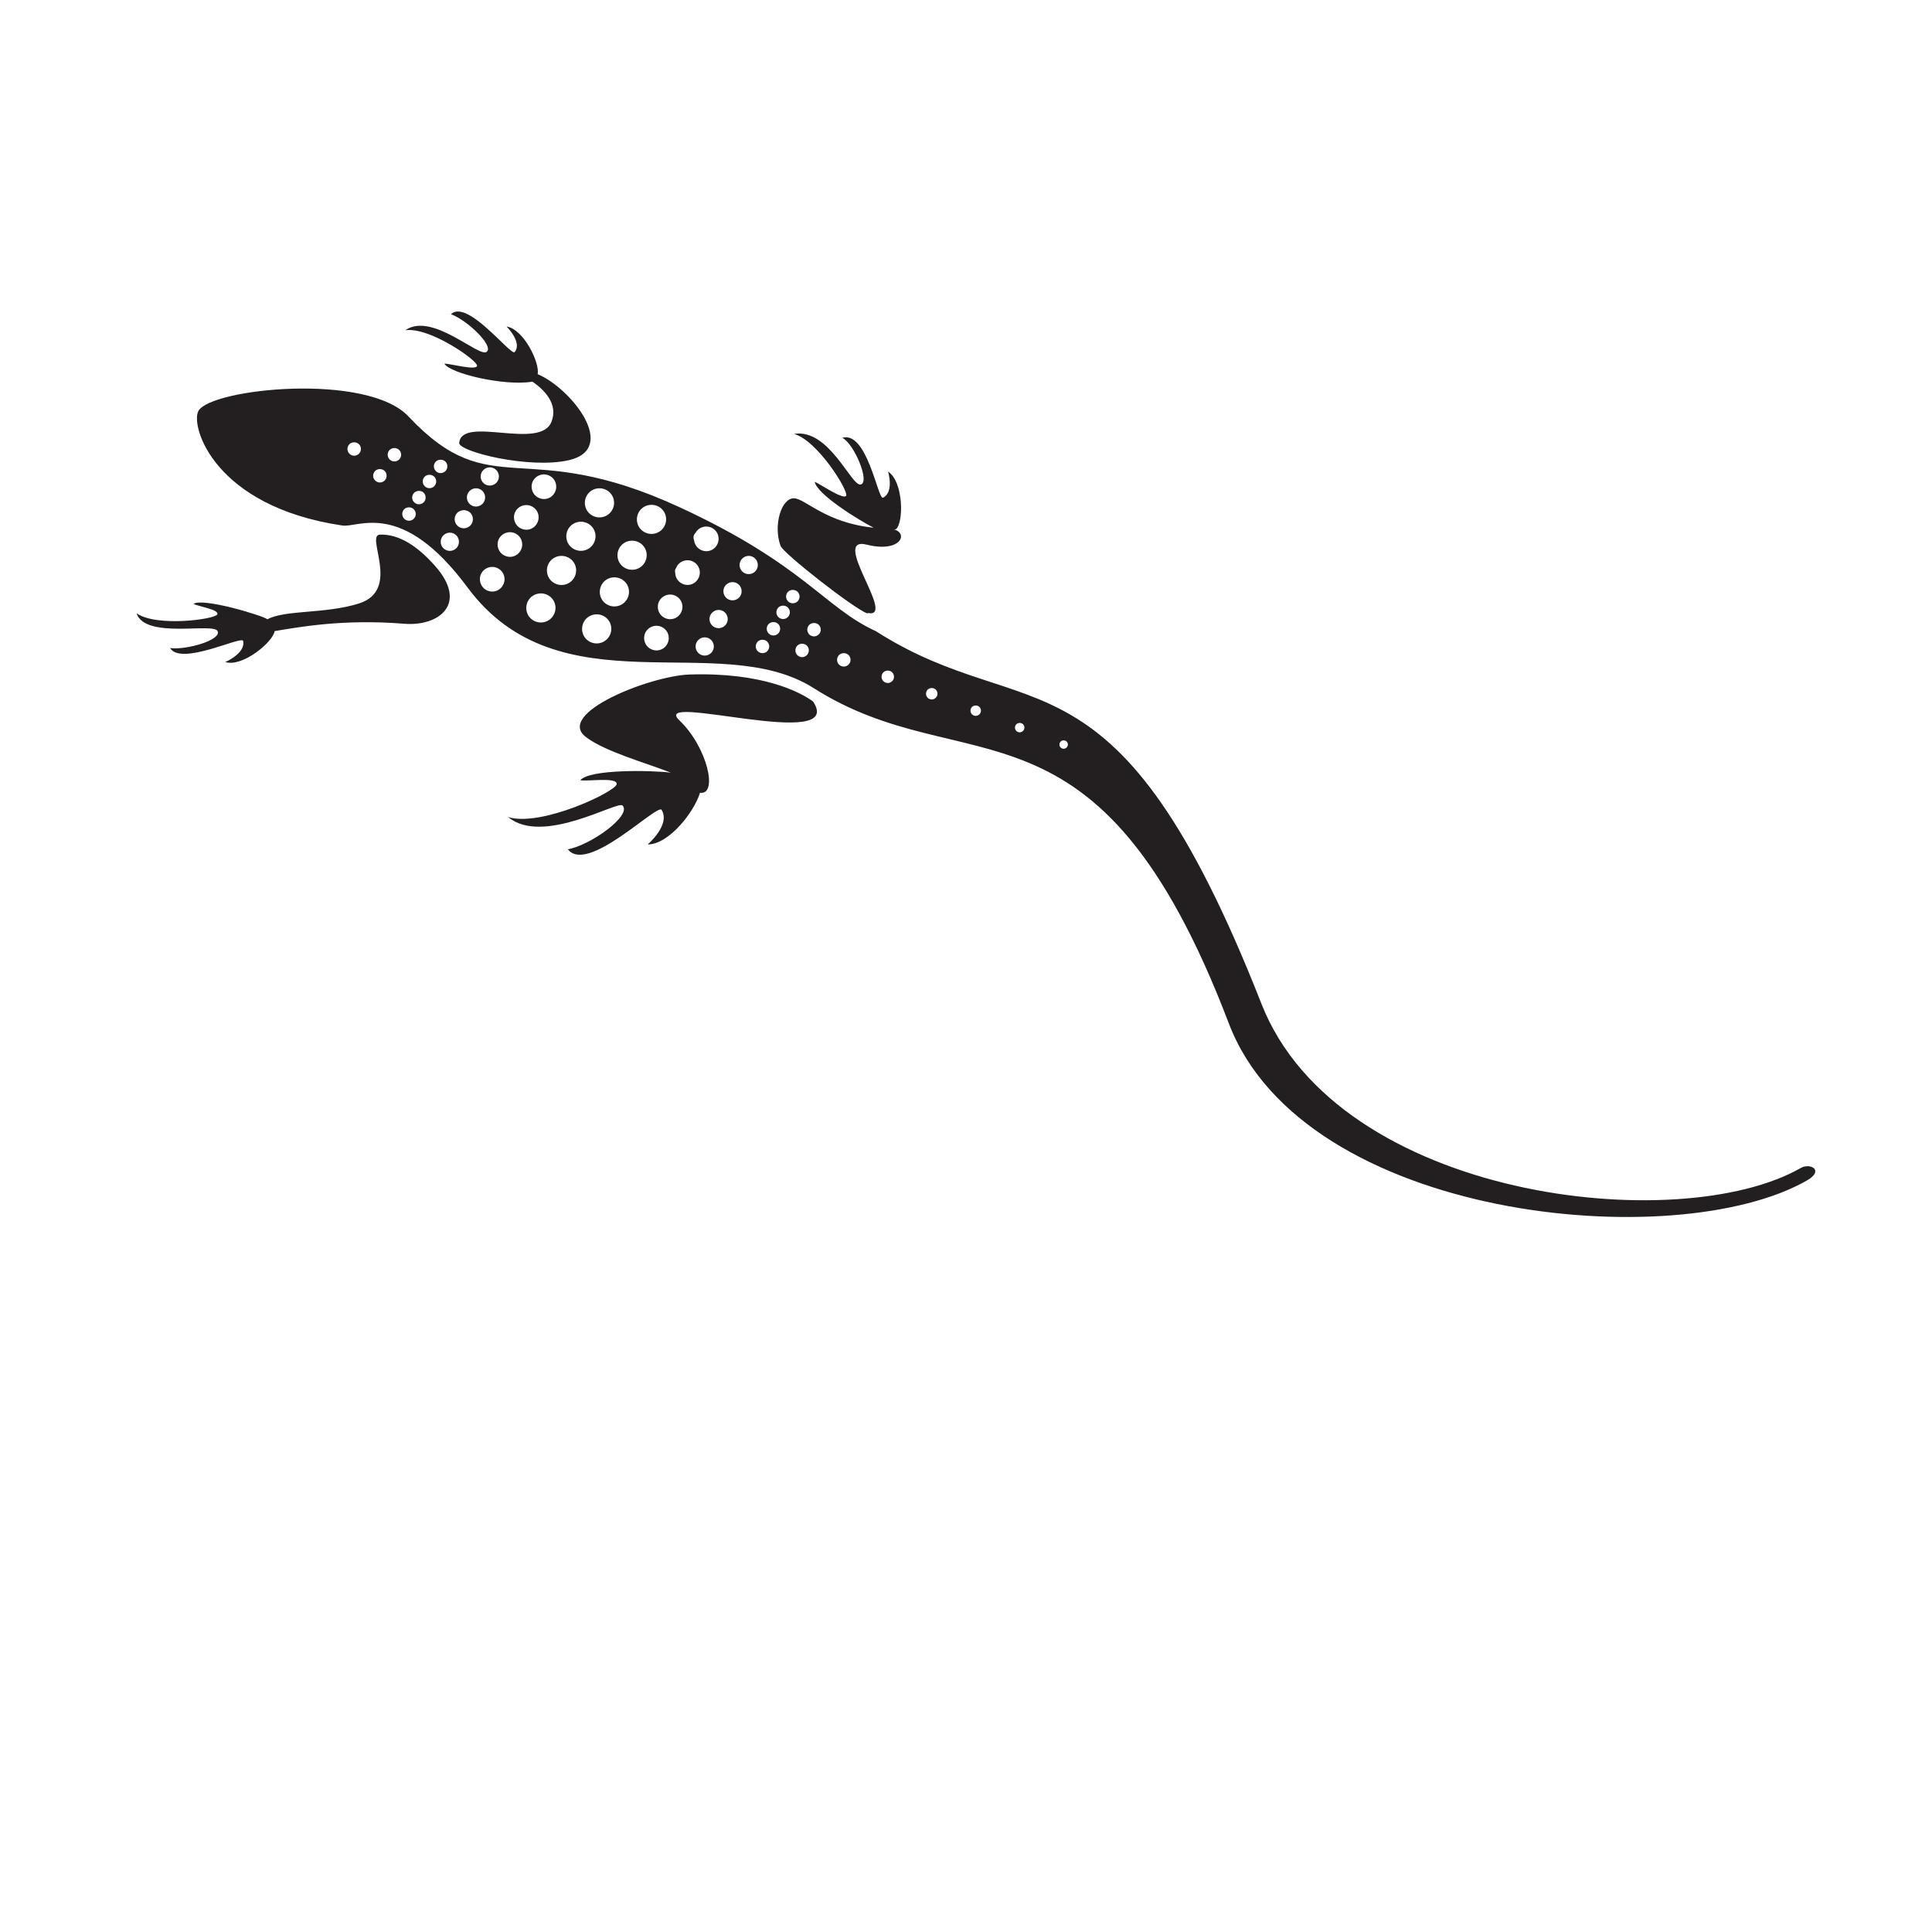 <?xml version="1.0" encoding="UTF-8" standalone="no"?>
<!-- Created with Inkscape (http://www.inkscape.org/) -->

<svg
   xmlns:dc="http://purl.org/dc/elements/1.1/"
   xmlns:cc="http://creativecommons.org/ns#"
   xmlns:rdf="http://www.w3.org/1999/02/22-rdf-syntax-ns#"
   xmlns:svg="http://www.w3.org/2000/svg"
   xmlns="http://www.w3.org/2000/svg"
   xmlns:sodipodi="http://sodipodi.sourceforge.net/DTD/sodipodi-0.dtd"
   xmlns:inkscape="http://www.inkscape.org/namespaces/inkscape"
   version="1.1"
   id="svg835"
   xml:space="preserve"
   width="816"
   height="816"
   viewBox="0 0 816 816"
   sodipodi:docname="lizard-clip-art-publicdomainvectors [Converted].svg"
   inkscape:version="0.92.4 (5da689c313, 2019-01-14)"><defs
     id="defs839"><clipPath
       clipPathUnits="userSpaceOnUse"
       id="clipPath851"><path
         d="M 0,612 H 612 V 0 H 0 Z"
         id="path849"
         inkscape:connector-curvature="0" /></clipPath></defs><sodipodi:namedview
     pagecolor="#ffffff"
     bordercolor="#666666"
     borderopacity="1"
     objecttolerance="10"
     gridtolerance="10"
     guidetolerance="10"
     inkscape:pageopacity="0"
     inkscape:pageshadow="2"
     inkscape:window-width="1920"
     inkscape:window-height="1018"
     id="namedview837"
     showgrid="false"
     inkscape:zoom="0.85555442"
     inkscape:cx="442.57627"
     inkscape:cy="413.18644"
     inkscape:window-x="-8"
     inkscape:window-y="-8"
     inkscape:window-maximized="1"
     inkscape:current-layer="g843" /><g
     id="g843"
     inkscape:groupmode="layer"
     inkscape:label="lizard-clip-art-publicdomainvectors [Converted]"
     transform="matrix(1.333,0,0,-1.333,0,816)"><g
       id="g845"><g
         id="g847"
         clip-path="url(#clipPath851)"><path
           d="m 337.964,375.311 c -0.254,-0.253 -0.588,-0.4 -0.946,-0.4 -0.349,0 -0.695,0.147 -0.95,0.387 -0.241,0.254 -0.386,0.6 -0.386,0.949 0,0.36 0.145,0.693 0.386,0.946 0.254,0.248 0.604,0.372 0.953,0.372 0.349,0 0.697,-0.124 0.943,-0.372 0.252,-0.253 0.39,-0.6 0.39,-0.946 0,-0.349 -0.138,-0.695 -0.39,-0.936 m -13.818,5.256 c -0.286,-0.279 -0.658,-0.447 -1.061,-0.447 -0.388,0 -0.776,0.164 -1.063,0.432 -0.267,0.284 -0.431,0.676 -0.431,1.064 0,0.404 0.164,0.778 0.431,1.062 0.287,0.276 0.679,0.414 1.07,0.414 0.39,0 0.779,-0.138 1.054,-0.414 0.285,-0.284 0.436,-0.675 0.436,-1.062 0,-0.388 -0.157,-0.775 -0.436,-1.049 m -13.817,5.259 c -0.318,-0.311 -0.728,-0.498 -1.174,-0.498 -0.432,0 -0.862,0.181 -1.177,0.48 -0.296,0.314 -0.479,0.746 -0.479,1.175 0,0.449 0.183,0.861 0.479,1.177 0.315,0.305 0.751,0.459 1.183,0.459 0.434,0 0.862,-0.154 1.168,-0.459 0.315,-0.316 0.483,-0.745 0.483,-1.177 0,-0.429 -0.174,-0.856 -0.483,-1.157 m -13.818,5.256 c -0.349,-0.342 -0.797,-0.546 -1.287,-0.546 -0.473,0 -0.946,0.201 -1.291,0.527 -0.326,0.345 -0.525,0.818 -0.525,1.29 0,0.49 0.199,0.943 0.525,1.288 0.347,0.338 0.822,0.505 1.296,0.505 0.475,0 0.946,-0.167 1.282,-0.505 0.343,-0.345 0.53,-0.815 0.53,-1.288 0,-0.472 -0.19,-0.941 -0.53,-1.271 m -13.817,5.256 c -0.38,-0.37 -0.869,-0.592 -1.401,-0.592 -0.516,0 -1.029,0.218 -1.405,0.572 -0.356,0.376 -0.571,0.891 -0.571,1.404 0,0.533 0.215,1.028 0.571,1.402 0.376,0.366 0.895,0.549 1.412,0.549 0.515,0 1.03,-0.183 1.394,-0.549 0.374,-0.374 0.575,-0.888 0.575,-1.402 0,-0.513 -0.206,-1.023 -0.575,-1.384 m -13.817,5.257 c -0.405,-0.406 -0.939,-0.64 -1.515,-0.64 -0.557,0 -1.112,0.234 -1.52,0.618 -0.383,0.406 -0.616,0.962 -0.616,1.517 0,0.577 0.233,1.111 0.616,1.516 0.408,0.396 0.969,0.594 1.527,0.594 0.559,0 1.114,-0.198 1.508,-0.594 0.404,-0.405 0.62,-0.961 0.62,-1.516 0,-0.555 -0.216,-1.111 -0.62,-1.495 m -9.435,9.558 c -0.407,-0.406 -0.941,-0.642 -1.517,-0.642 -0.555,0 -1.11,0.236 -1.516,0.619 -0.385,0.406 -0.62,0.962 -0.62,1.516 0,0.578 0.235,1.111 0.62,1.518 0.405,0.396 0.967,0.593 1.525,0.593 0.558,0 1.113,-0.197 1.508,-0.593 0.405,-0.407 0.62,-0.962 0.62,-1.518 0,-0.554 -0.215,-1.11 -0.62,-1.493 m -3.789,-6.577 c -0.383,-0.406 -0.939,-0.64 -1.516,-0.64 -0.555,0 -1.11,0.234 -1.493,0.64 -0.407,0.385 -0.621,0.94 -0.621,1.517 0,0.555 0.214,1.111 0.621,1.494 0.391,0.404 0.941,0.602 1.493,0.602 0.559,0 1.119,-0.204 1.516,-0.602 0.408,-0.383 0.622,-0.939 0.622,-1.494 0,-0.577 -0.214,-1.132 -0.622,-1.517 m -5.959,17.051 c -0.385,0.385 -0.62,0.94 -0.62,1.518 0,0.556 0.235,1.111 0.62,1.495 0.397,0.398 0.957,0.601 1.52,0.601 0.555,0 1.11,-0.198 1.513,-0.601 0.384,-0.384 0.62,-0.939 0.62,-1.495 0,-0.578 -0.236,-1.133 -0.62,-1.518 -0.406,-0.406 -0.962,-0.618 -1.518,-0.618 -0.555,0 -1.108,0.212 -1.515,0.618 m -0.044,-4.977 c -0.407,-0.405 -0.941,-0.641 -1.518,-0.641 -0.554,0 -1.109,0.236 -1.515,0.619 -0.384,0.407 -0.62,0.962 -0.62,1.517 0,0.577 0.236,1.112 0.62,1.517 0.406,0.396 0.966,0.593 1.525,0.593 0.558,0 1.113,-0.197 1.508,-0.593 0.407,-0.405 0.621,-0.961 0.621,-1.517 0,-0.555 -0.214,-1.11 -0.621,-1.495 m -3.076,-5.211 c -0.384,-0.407 -0.941,-0.642 -1.518,-0.642 -0.553,0 -1.111,0.235 -1.495,0.642 -0.404,0.384 -0.619,0.939 -0.619,1.517 0,0.554 0.215,1.109 0.619,1.493 0.394,0.404 0.944,0.601 1.497,0.601 0.558,0 1.117,-0.203 1.516,-0.601 0.407,-0.384 0.619,-0.939 0.619,-1.493 0,-0.578 -0.212,-1.133 -0.619,-1.517 m -3.46,-5.622 c -0.406,-0.381 -0.962,-0.619 -1.518,-0.619 -0.555,0 -1.11,0.238 -1.516,0.619 -0.386,0.407 -0.62,0.964 -0.62,1.518 0,0.557 0.234,1.112 0.62,1.517 0.394,0.396 0.955,0.594 1.516,0.594 0.562,0 1.123,-0.198 1.518,-0.594 0.383,-0.405 0.618,-0.96 0.618,-1.517 0,-0.554 -0.235,-1.111 -0.618,-1.518 m -5.895,24.423 c -0.723,0 -1.474,0.289 -2.051,0.839 h 0.028 c -1.154,1.126 -1.154,2.975 0,4.101 0.564,0.563 1.301,0.845 2.038,0.845 0.735,0 1.472,-0.282 2.034,-0.845 1.127,-1.126 1.127,-2.975 0,-4.101 -0.576,-0.55 -1.299,-0.839 -2.049,-0.839 m -3.076,-7.472 c -0.576,-0.549 -1.3,-0.837 -2.051,-0.837 -0.721,0 -1.473,0.288 -2.051,0.837 h 0.029 c -1.155,1.128 -1.155,2.975 0,4.1 0.564,0.564 1.301,0.845 2.038,0.845 0.736,0 1.472,-0.281 2.035,-0.845 1.128,-1.125 1.128,-2.972 0,-4.1 m -4.407,-8.812 c -0.577,-0.549 -1.3,-0.838 -2.049,-0.838 -0.724,0 -1.473,0.289 -2.053,0.838 h 0.031 c -1.156,1.127 -1.156,2.975 0,4.1 0.563,0.564 1.299,0.847 2.036,0.847 0.736,0 1.472,-0.283 2.035,-0.847 1.126,-1.125 1.126,-2.973 0,-4.1 m -4.405,-8.688 c -0.578,-0.549 -1.3,-0.838 -2.053,-0.838 -0.72,0 -1.47,0.289 -2.049,0.838 h 0.03 c -1.156,1.128 -1.156,2.976 0,4.102 0.563,0.563 1.299,0.845 2.035,0.845 0.737,0 1.473,-0.282 2.037,-0.845 1.126,-1.126 1.126,-2.974 0,-4.102 m -7.489,21.551 c -0.818,0 -1.638,0.275 -2.339,0.783 -0.999,0.746 -1.53,1.878 -1.564,3.039 -0.082,0.384 -0.096,0.787 0.056,1.177 0.049,0.134 0.141,0.229 0.21,0.347 0.122,0.309 0.27,0.612 0.478,0.896 0.772,1.028 1.964,1.579 3.165,1.579 0.801,0 1.61,-0.246 2.298,-0.763 1.752,-1.283 2.104,-3.702 0.816,-5.459 -0.739,-1.052 -1.948,-1.599 -3.12,-1.599 m -2.384,-9.267 c -0.738,-1.052 -1.948,-1.597 -3.12,-1.597 -0.818,0 -1.637,0.275 -2.338,0.78 -1.719,1.287 -2.105,3.706 -0.821,5.458 0.773,1.029 1.965,1.582 3.166,1.582 0.802,0 1.609,-0.247 2.296,-0.763 1.755,-1.285 2.105,-3.704 0.817,-5.46 m -4.337,-9.893 c -0.741,-1.052 -1.951,-1.597 -3.123,-1.597 -0.817,0 -1.638,0.274 -2.337,0.782 -1.717,1.287 -2.107,3.704 -0.821,5.458 0.773,1.028 1.964,1.579 3.165,1.579 0.802,0 1.608,-0.246 2.296,-0.761 1.754,-1.285 2.106,-3.703 0.82,-5.461 m -10.835,23.96 c -0.649,0 -1.343,0.139 -1.943,0.417 -2.362,1.063 -3.334,3.794 -2.27,6.156 0.773,1.679 2.448,2.651 4.193,2.651 0.659,0 1.329,-0.139 1.963,-0.43 2.315,-1.065 3.333,-3.798 2.22,-6.156 -0.786,-1.664 -2.449,-2.638 -4.163,-2.638 m -1.443,-8.977 c -0.787,-1.665 -2.452,-2.64 -4.165,-2.64 -0.648,0 -1.344,0.142 -1.944,0.418 -2.362,1.064 -3.333,3.794 -2.269,6.156 0.772,1.68 2.448,2.652 4.194,2.652 0.658,0 1.328,-0.139 1.963,-0.431 2.313,-1.064 3.332,-3.795 2.221,-6.155 m -5.609,-11.721 c -0.786,-1.665 -2.452,-2.64 -4.163,-2.64 -0.65,0 -1.344,0.14 -1.945,0.417 -2.361,1.065 -3.333,3.795 -2.268,6.157 0.772,1.678 2.448,2.652 4.192,2.65 0.659,0 1.329,-0.137 1.963,-0.429 2.314,-1.064 3.334,-3.797 2.221,-6.155 m -11.11,27.117 c -2.361,1.065 -3.333,3.793 -2.269,6.156 0.773,1.678 2.447,2.652 4.191,2.651 0.661,0 1.329,-0.138 1.965,-0.432 2.313,-1.064 3.334,-3.795 2.22,-6.152 -0.787,-1.668 -2.451,-2.641 -4.164,-2.641 -0.648,0 -1.343,0.141 -1.943,0.418 m -0.036,-8.599 c -0.785,-1.667 -2.45,-2.64 -4.162,-2.64 -0.65,0 -1.343,0.141 -1.945,0.418 -2.361,1.065 -3.334,3.794 -2.269,6.155 0.772,1.68 2.448,2.652 4.194,2.652 0.659,0 1.328,-0.138 1.963,-0.432 2.315,-1.062 3.331,-3.795 2.219,-6.153 m -6.541,-11.886 c -0.786,-1.665 -2.451,-2.638 -4.165,-2.638 -0.647,0 -1.341,0.141 -1.942,0.418 -2.361,1.063 -3.334,3.794 -2.269,6.155 0.772,1.679 2.446,2.652 4.191,2.652 0.659,0 1.329,-0.14 1.963,-0.432 2.315,-1.063 3.334,-3.795 2.222,-6.155 m -10.86,19.76 c -0.74,-1.054 -1.95,-1.601 -3.122,-1.601 -0.818,0 -1.638,0.275 -2.338,0.782 -1.718,1.287 -2.105,3.706 -0.822,5.459 0.774,1.027 1.967,1.58 3.167,1.58 0.803,0 1.608,-0.246 2.296,-0.762 1.754,-1.285 2.106,-3.703 0.819,-5.458 m -5.61,-11.007 c -0.739,-1.051 -1.95,-1.597 -3.121,-1.597 -0.817,0 -1.637,0.273 -2.338,0.781 -1.718,1.286 -2.106,3.705 -0.821,5.46 0.772,1.027 1.964,1.579 3.165,1.579 0.803,0 1.609,-0.247 2.298,-0.763 1.754,-1.285 2.105,-3.701 0.817,-5.46 m -10.324,26.188 h 0.03 c -1.152,1.127 -1.152,2.976 0,4.1 0.564,0.564 1.3,0.847 2.038,0.847 0.736,0 1.473,-0.283 2.036,-0.847 1.126,-1.124 1.126,-2.973 0,-4.1 -0.578,-0.549 -1.301,-0.838 -2.052,-0.838 -0.722,0 -1.474,0.289 -2.052,0.838 m 0.23,-6.891 c -0.575,-0.549 -1.3,-0.839 -2.05,-0.839 -0.722,0 -1.474,0.29 -2.051,0.839 h 0.029 c -1.156,1.127 -1.156,2.975 0,4.101 0.394,0.393 0.877,0.597 1.377,0.717 0.137,0.044 0.271,0.064 0.414,0.08 0.111,0.009 0.217,0.021 0.326,0.021 0.026,0 0.051,-10e-4 0.076,-0.002 0.122,-0.01 0.235,-0.04 0.355,-0.071 0.556,-0.101 1.095,-0.313 1.524,-0.745 1.126,-1.126 1.126,-2.974 0,-4.101 m -4.42,-7.164 c -0.577,-0.548 -1.299,-0.837 -2.052,-0.837 -0.72,0 -1.47,0.289 -2.05,0.837 h 0.03 c -1.156,1.128 -1.156,2.978 0,4.103 0.564,0.562 1.3,0.844 2.036,0.844 0.737,0 1.473,-0.282 2.036,-0.844 1.126,-1.125 1.126,-2.975 0,-4.103 m -6.465,24.435 c -0.406,0.404 -0.64,0.959 -0.64,1.517 0,0.554 0.234,1.109 0.617,1.494 0.406,0.405 0.962,0.603 1.518,0.603 0.555,0 1.111,-0.198 1.518,-0.583 0.406,-0.405 0.619,-0.96 0.619,-1.514 0,-0.558 -0.213,-1.113 -0.619,-1.517 -0.406,-0.407 -0.963,-0.622 -1.517,-0.622 -0.557,0 -1.112,0.215 -1.496,0.622 m -0.534,-4.788 c -0.385,-0.382 -0.94,-0.618 -1.497,-0.618 -0.577,0 -1.132,0.236 -1.517,0.641 -0.404,0.384 -0.619,0.939 -0.619,1.494 0,0.577 0.215,1.11 0.619,1.518 0.385,0.395 0.941,0.591 1.499,0.591 0.559,0 1.119,-0.196 1.515,-0.591 0.405,-0.384 0.64,-0.941 0.64,-1.518 0,-0.555 -0.235,-1.11 -0.64,-1.517 m -3.333,-5.097 c -0.406,-0.385 -0.939,-0.621 -1.517,-0.621 -0.555,0 -1.111,0.236 -1.495,0.644 -0.407,0.383 -0.642,0.939 -0.642,1.493 0,0.578 0.235,1.112 0.642,1.516 0.384,0.397 0.94,0.594 1.498,0.594 0.558,0 1.118,-0.197 1.514,-0.594 0.404,-0.381 0.618,-0.938 0.618,-1.516 0,-0.554 -0.214,-1.11 -0.618,-1.516 m -3.153,-5.213 c -0.386,-0.384 -0.94,-0.617 -1.498,-0.617 -0.575,0 -1.131,0.233 -1.515,0.617 -0.405,0.409 -0.621,0.963 -0.621,1.518 0,0.578 0.216,1.111 0.621,1.517 0.396,0.395 0.952,0.593 1.507,0.593 0.554,0 1.11,-0.198 1.506,-0.593 0.404,-0.406 0.641,-0.962 0.641,-1.517 0,-0.555 -0.237,-1.109 -0.641,-1.518 m -4.624,18.785 c -0.387,-0.384 -0.943,-0.619 -1.496,-0.619 -0.578,0 -1.134,0.235 -1.519,0.64 -0.405,0.385 -0.619,0.939 -0.619,1.495 0,0.576 0.214,1.111 0.619,1.516 0.385,0.395 0.941,0.593 1.499,0.593 0.558,0 1.119,-0.198 1.516,-0.593 0.404,-0.383 0.639,-0.94 0.639,-1.516 0,-0.556 -0.235,-1.11 -0.639,-1.516 m -4.586,-6.665 c -0.407,-0.386 -0.942,-0.621 -1.518,-0.621 -0.556,0 -1.112,0.235 -1.496,0.642 -0.406,0.384 -0.64,0.94 -0.64,1.496 0,0.577 0.234,1.111 0.64,1.516 0.384,0.395 0.94,0.593 1.498,0.593 0.559,0 1.119,-0.198 1.516,-0.593 0.404,-0.384 0.618,-0.939 0.618,-1.516 0,-0.556 -0.214,-1.112 -0.618,-1.517 m 31.278,3.338 c 0.564,0.564 1.3,0.845 2.036,0.845 0.736,0 1.473,-0.281 2.036,-0.845 1.127,-1.125 1.127,-2.973 0,-4.101 -0.576,-0.548 -1.3,-0.836 -2.051,-0.836 -0.721,0 -1.472,0.288 -2.05,0.836 h 0.029 c -1.156,1.128 -1.156,2.976 0,4.101 m 10.449,-12.689 c 0.772,1.029 1.963,1.581 3.166,1.581 0.802,0 1.608,-0.247 2.297,-0.764 1.752,-1.284 2.105,-3.7 0.816,-5.46 -0.739,-1.051 -1.949,-1.596 -3.121,-1.596 -0.818,0 -1.638,0.275 -2.336,0.779 -1.718,1.289 -2.107,3.707 -0.822,5.46 m 5.586,9.72 c 0.771,1.028 1.962,1.58 3.164,1.58 0.802,0 1.609,-0.247 2.296,-0.762 1.753,-1.285 2.108,-3.702 0.819,-5.459 -0.74,-1.054 -1.95,-1.599 -3.122,-1.599 -0.817,0 -1.637,0.274 -2.337,0.78 -1.718,1.288 -2.106,3.706 -0.82,5.46 m 16.548,-5.476 c 0.772,1.68 2.448,2.652 4.194,2.652 0.659,0 1.328,-0.14 1.963,-0.432 2.314,-1.063 3.334,-3.796 2.22,-6.154 -0.786,-1.666 -2.451,-2.641 -4.163,-2.641 -0.649,0 -1.343,0.141 -1.944,0.419 -2.362,1.064 -3.333,3.794 -2.27,6.156 m 16.487,-5.24 c 0.772,1.68 2.447,2.652 4.191,2.652 0.659,0 1.329,-0.138 1.964,-0.43 2.313,-1.064 3.334,-3.796 2.22,-6.155 -0.786,-1.666 -2.451,-2.639 -4.162,-2.639 -0.65,0 -1.344,0.14 -1.945,0.418 -2.361,1.063 -3.334,3.793 -2.268,6.154 m 17.696,-6.837 c 0.123,0.259 0.296,0.475 0.49,0.659 0.073,0.125 0.133,0.254 0.222,0.373 0.772,1.029 1.965,1.58 3.165,1.58 0.802,0 1.609,-0.246 2.296,-0.762 1.754,-1.286 2.107,-3.703 0.819,-5.459 -0.739,-1.053 -1.951,-1.6 -3.123,-1.6 -0.816,0 -1.636,0.274 -2.335,0.783 -0.902,0.675 -1.426,1.662 -1.547,2.698 -0.228,0.538 -0.251,1.157 0.013,1.728 m -106.207,25.665 c -0.385,-0.385 -0.941,-0.621 -1.497,-0.621 -0.576,0 -1.133,0.236 -1.516,0.641 -0.406,0.385 -0.62,0.942 -0.62,1.498 0,0.575 0.214,1.108 0.62,1.514 0.384,0.396 0.94,0.593 1.497,0.593 0.559,0 1.12,-0.197 1.516,-0.593 0.404,-0.382 0.64,-0.939 0.64,-1.514 0,-0.556 -0.236,-1.113 -0.64,-1.518 M 570.592,242.091 C 532.061,220.006 424.074,232.021 399.685,294.11 353.599,411.427 325.98,381.165 277.56,412.142 c -16.378,7.478 -22.667,21.008 -62.135,39.256 -49.667,22.965 -59.482,0.727 -85.844,28.634 -12.958,14.254 -62.897,9.018 -66.722,1.896 -2.573,-4.786 4.936,-30.217 45.526,-36.271 5.032,-0.936 18.785,8.678 39.748,-19.629 29.064,-39.245 79.577,-13.085 109.486,-31.777 48.423,-30.977 90.081,2.937 131.74,-106.373 23.757,-62.335 141.711,-73.613 183.234,-49.711 5.524,3.177 0.934,5.606 -2.001,3.924 m -352.13,156.343 c -12.472,-0.409 -42.735,-12.371 -32.765,-19.849 6.189,-4.642 18.683,-8.048 26.847,-11.241 -6.312,0.772 -25.752,1.118 -28.662,-2.396 2.177,-0.497 11.585,1.11 11.521,-1.213 -0.065,-2.32 -23.938,-13.707 -34.387,-10.475 10.946,-9.128 34.663,5.303 36.239,3.665 3.01,-3.127 -10.034,-12.544 -17.331,-13.869 6.135,-7.961 28.027,14.272 29.686,12.526 2.944,-4.77 -4.396,-10.991 -4.396,-10.991 6.756,0 14.738,10.312 16.586,16.379 5.757,-0.871 2.423,14.388 -6.552,22.955 -9.698,9.258 53.054,-10.148 42.371,5.964 -4.006,2.936 -16.021,9.302 -39.157,8.545 m 56.248,19.395 0.467,0.066 c 8.812,-1.553 -12.284,24.617 -0.534,21.68 10.649,-2.662 13.311,3.568 8.611,4.838 l 0.553,0.024 c 2.582,1.849 2.542,15.074 -2.417,18.289 0,0 1.978,-6.565 -1.633,-8.278 -1.667,-0.401 -5.011,21.26 -12.893,18.997 3.73,-1.782 8.877,-14.077 5.869,-14.804 -3.007,-0.728 -9.951,17.83 -21.133,16.03 7.501,-2.119 17.363,-18.179 16.5,-19.591 -0.861,-1.416 -8.468,3.87 -9.963,4.417 0.662,-3.908 13.759,-12.04 18.671,-14.551 -15.166,1.565 -21.489,9.074 -25.131,9.316 -4.005,0.266 -6.797,-8.408 -4.357,-15.081 0.865,-2.366 23.117,-19.778 27.39,-21.352 m -154.304,24.932 c -4.836,-0.14 6.899,-17.563 -6.722,-21.837 -10.623,-3.333 -23.355,-1.955 -28.952,-4.988 -1.564,1.198 -20.323,6.878 -23.421,4.888 1.37,-0.809 8.105,-1.752 7.558,-3.315 -0.546,-1.562 -19.218,-4.13 -25.613,0.324 2.734,-8.295 24.339,-2.859 25.683,-5.643 1.347,-2.787 -9.811,-6.053 -15.053,-5.375 3.451,-5.689 22.376,3.846 23.124,2.3 0.968,-3.878 -5.62,-6.729 -5.62,-6.729 5.435,-1.73 15.147,6.388 15.628,9.805 7.106,1.143 21.31,3.932 41.086,2.324 10.904,-0.886 20.404,6.29 9.748,18.322 -5.611,6.335 -11.389,10.101 -17.446,9.924 m 30.752,53.499 c -0.213,-1.642 -8.782,0.776 -10.368,0.667 1.876,-3.166 19.291,-7.209 27.912,-5.692 3.795,-2.62 8.211,-7.059 6.046,-12.69 -3.559,-9.256 -28.485,2.137 -29.253,-6.769 0,-2.754 22.276,-8.318 34.771,-5.424 15.863,3.673 0.666,22.81 -9.903,27.246 0.709,3.585 -4.39,14.245 -9.861,15.109 0,0 5.142,-5.097 2.54,-8.129 -1.36,-1.046 -14.968,16.943 -20.172,12.02 4.99,-1.745 13.768,-10.045 11.316,-11.931 -2.451,-1.888 -17.336,12.782 -25.758,6.848 7.714,1.113 22.943,-9.615 22.73,-11.255"
           style="fill:#231f20;fill-opacity:1;fill-rule:nonzero;stroke:none"
           id="path853"
           inkscape:connector-curvature="0" /></g></g></g></svg>